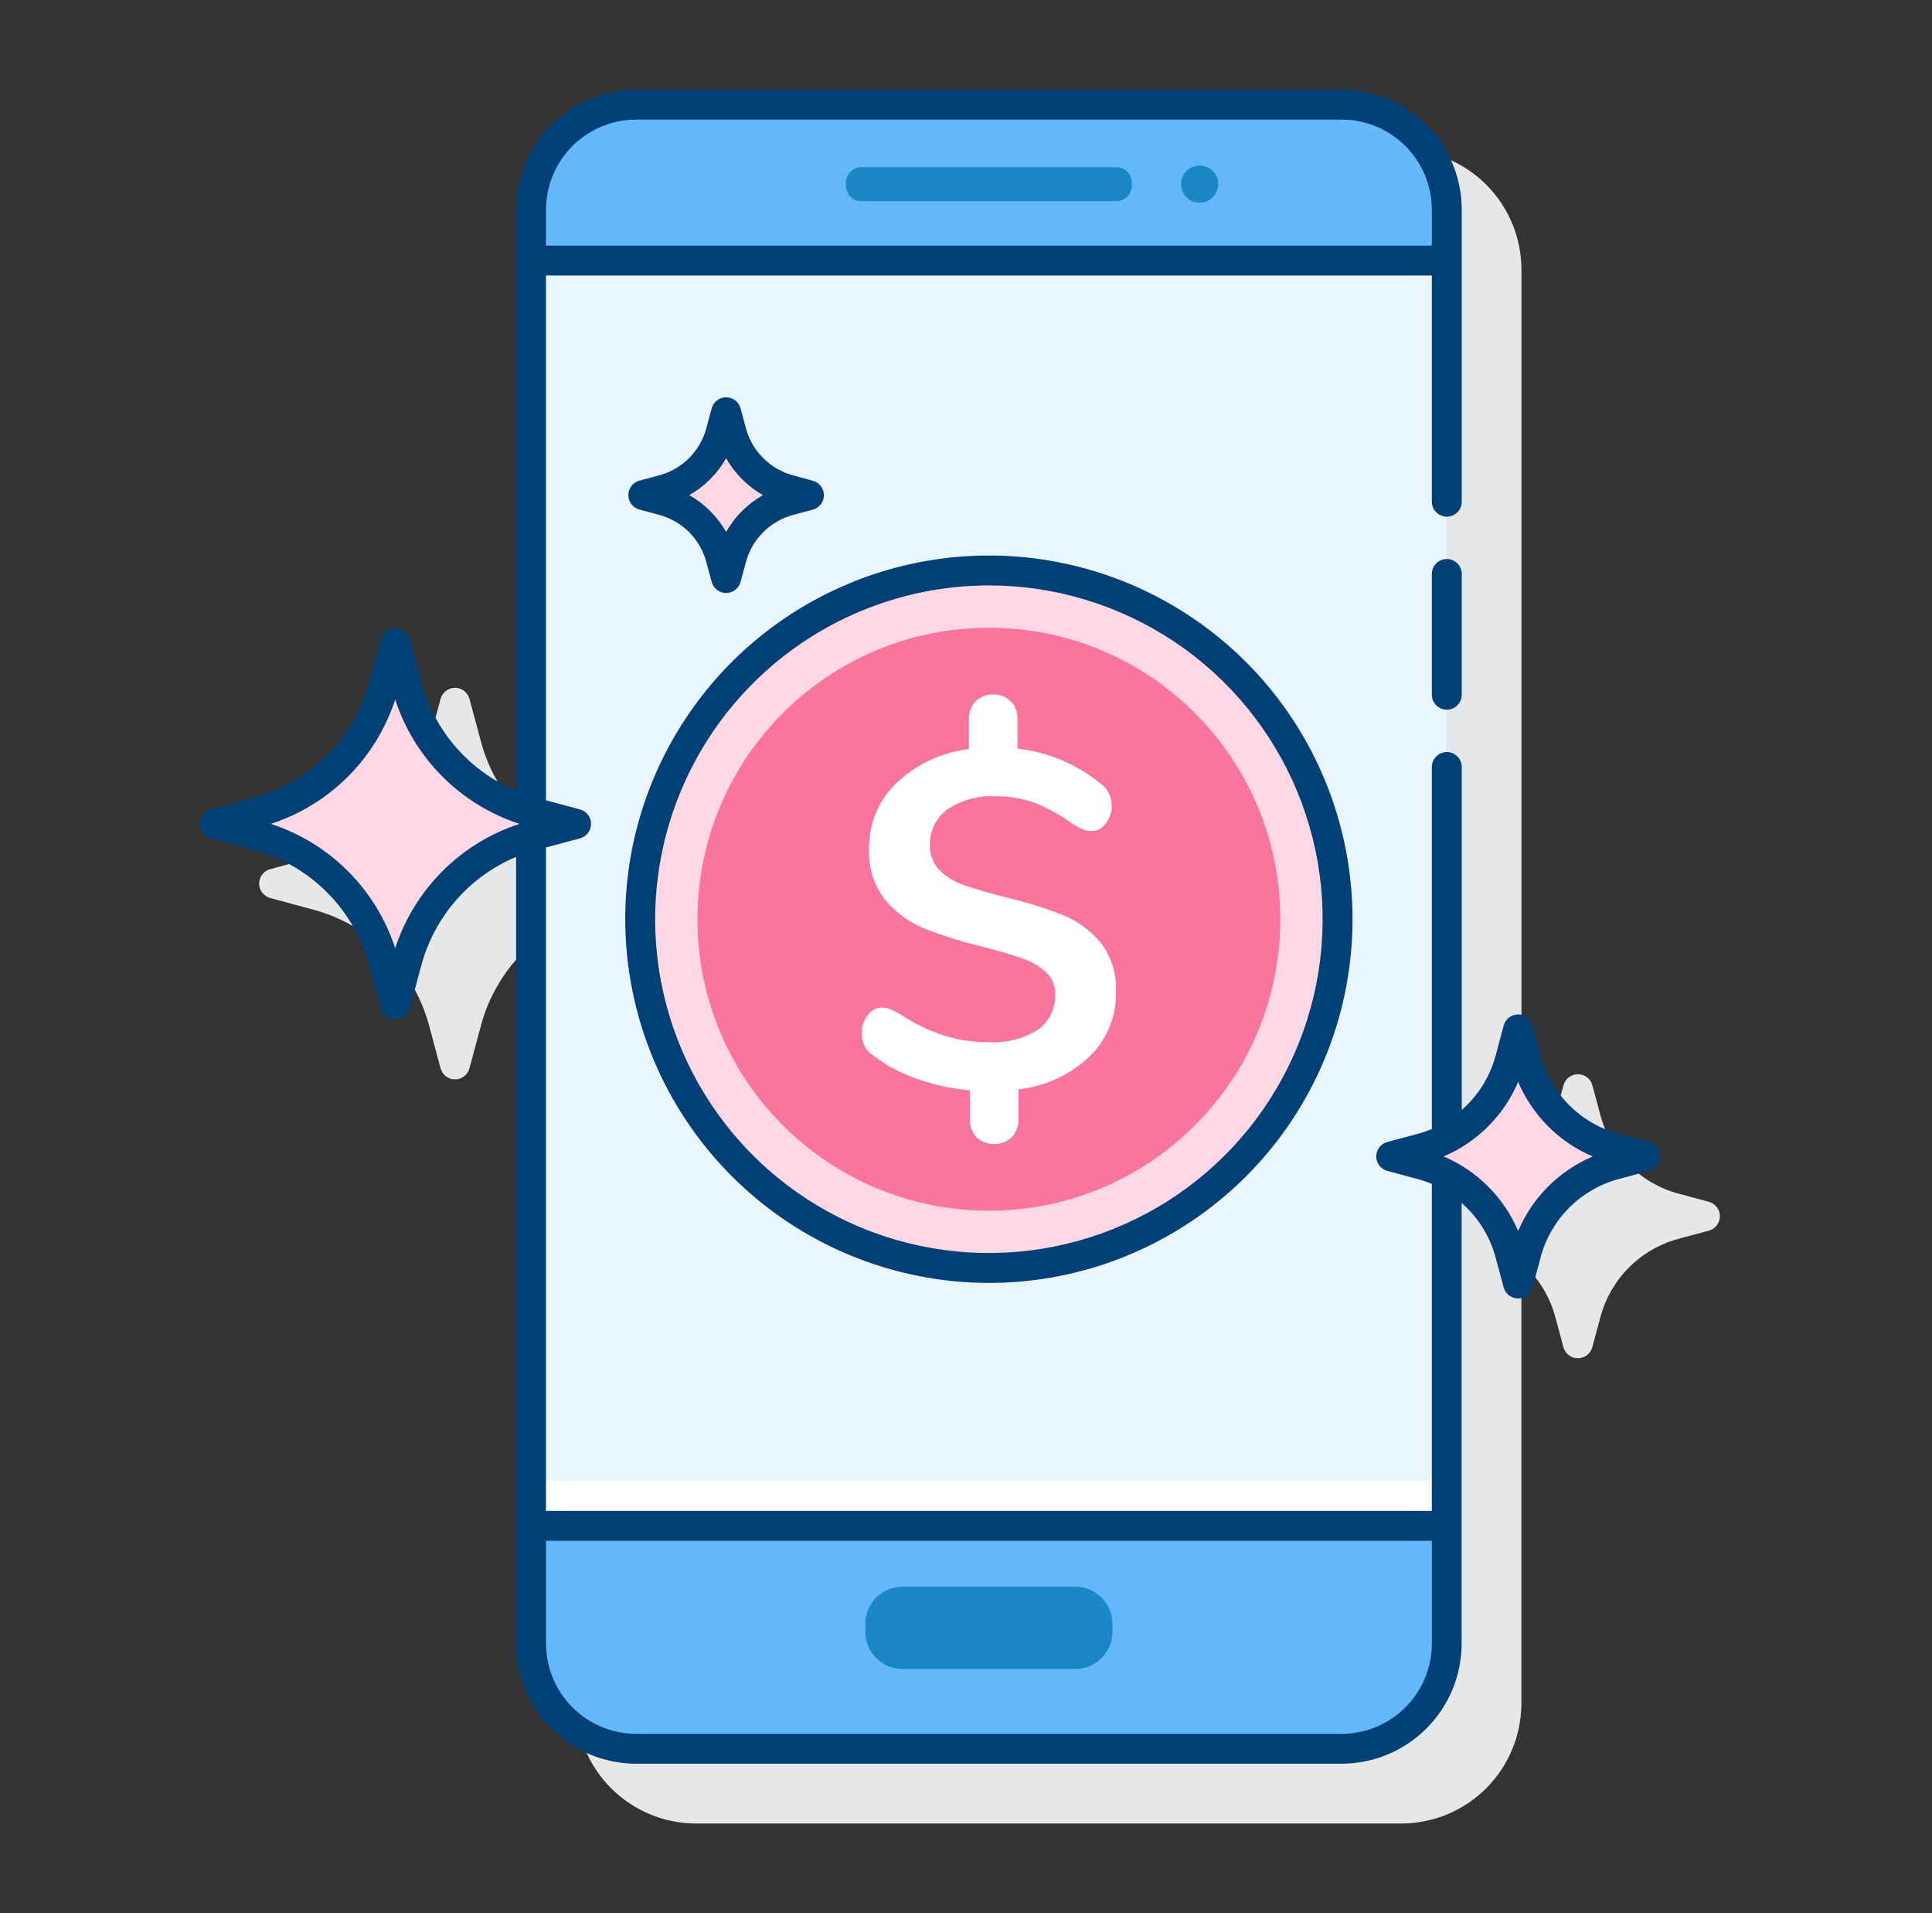 <?xml version="1.0" encoding="UTF-8"?>
<svg xmlns="http://www.w3.org/2000/svg" width="101" height="100" viewBox="0 0 101 100" fill="none">
  <rect x="0" y="0" width="101" height="100" fill="#333333" stroke="none"/>
  <path d="M89.335 62.816L87.738 62.387C86.765 62.123 85.878 61.61 85.165 60.897C84.452 60.184 83.939 59.297 83.675 58.324L83.245 56.727C83.2 56.561 83.102 56.414 82.966 56.31C82.829 56.205 82.662 56.148 82.49 56.148C82.318 56.148 82.151 56.205 82.014 56.31C81.878 56.414 81.78 56.561 81.735 56.727L81.306 58.324C81.007 59.417 80.392 60.398 79.538 61.142V14.09C79.535 12.426 78.873 10.83 77.697 9.654C76.52 8.477 74.925 7.815 73.26 7.812H36.385C34.721 7.815 33.126 8.477 31.949 9.653C30.772 10.83 30.11 12.426 30.107 14.09V44.457C28.906 43.953 27.835 43.182 26.977 42.202C26.119 41.222 25.495 40.059 25.154 38.802L24.542 36.528C24.497 36.362 24.399 36.216 24.262 36.111C24.126 36.007 23.959 35.95 23.787 35.95C23.616 35.95 23.449 36.007 23.312 36.111C23.176 36.216 23.078 36.362 23.033 36.528L22.421 38.802C22.029 40.243 21.268 41.556 20.212 42.611C19.156 43.667 17.842 44.428 16.401 44.818L14.127 45.43C13.961 45.474 13.814 45.572 13.709 45.709C13.604 45.845 13.547 46.012 13.547 46.184C13.547 46.356 13.604 46.524 13.709 46.66C13.814 46.797 13.961 46.895 14.127 46.939L16.401 47.552C17.842 47.942 19.156 48.703 20.212 49.758C21.268 50.813 22.029 52.127 22.421 53.567L23.033 55.841C23.078 56.007 23.176 56.154 23.312 56.258C23.449 56.363 23.616 56.419 23.787 56.419C23.959 56.419 24.126 56.363 24.262 56.258C24.399 56.154 24.497 56.007 24.542 55.841L25.154 53.567C25.495 52.31 26.119 51.147 26.977 50.167C27.835 49.187 28.906 48.416 30.107 47.913V89.027C30.107 90.692 30.768 92.29 31.945 93.468C33.121 94.646 34.717 95.31 36.382 95.312H73.257C74.922 95.311 76.517 94.649 77.694 93.472C78.871 92.295 79.533 90.7 79.535 89.035V66.001C80.389 66.745 81.005 67.726 81.303 68.819L81.733 70.415C81.778 70.581 81.876 70.728 82.012 70.833C82.148 70.937 82.316 70.994 82.488 70.994C82.66 70.994 82.827 70.937 82.963 70.833C83.1 70.728 83.198 70.581 83.242 70.415L83.673 68.818C83.936 67.845 84.45 66.958 85.163 66.245C85.875 65.532 86.762 65.019 87.735 64.755L89.332 64.325C89.499 64.281 89.645 64.183 89.75 64.046C89.855 63.91 89.912 63.742 89.912 63.57C89.912 63.398 89.855 63.231 89.75 63.095C89.645 62.958 89.499 62.86 89.332 62.816L89.335 62.816Z" fill="#E6E7E8"></path>
  <path d="M70.135 5.469H33.257C30.221 5.469 27.76 7.929 27.76 10.965V85.91C27.76 88.946 30.221 91.406 33.257 91.406H70.135C73.171 91.406 75.632 88.946 75.632 85.91V10.965C75.632 7.929 73.171 5.469 70.135 5.469Z" fill="#63B8FA"></path>
  <path d="M75.632 13.617H27.76V79.755H75.632V13.617Z" fill="#E9F5FF"></path>
  <path d="M75.632 77.411H27.76V79.755H75.632V77.411Z" fill="white"></path>
  <path d="M58.367 8.739H45.026C44.583 8.739 44.224 9.098 44.224 9.541V9.711C44.224 10.154 44.583 10.512 45.026 10.512H58.367C58.809 10.512 59.168 10.154 59.168 9.711V9.541C59.168 9.098 58.809 8.739 58.367 8.739Z" fill="#1B87C6"></path>
  <path d="M62.714 8.652C62.522 8.652 62.334 8.709 62.173 8.816C62.013 8.923 61.888 9.075 61.814 9.253C61.741 9.431 61.721 9.626 61.759 9.815C61.796 10.004 61.889 10.178 62.025 10.314C62.161 10.45 62.334 10.543 62.523 10.581C62.712 10.618 62.908 10.599 63.086 10.525C63.264 10.451 63.416 10.327 63.523 10.167C63.63 10.007 63.687 9.818 63.687 9.626C63.687 9.498 63.662 9.371 63.613 9.253C63.564 9.135 63.493 9.028 63.402 8.938C63.312 8.847 63.205 8.775 63.087 8.726C62.969 8.678 62.842 8.652 62.714 8.652Z" fill="#1B87C6"></path>
  <path d="M56.208 82.932H47.185C46.109 82.932 45.238 83.804 45.238 84.879V85.291C45.238 86.366 46.109 87.237 47.185 87.237H56.208C57.283 87.237 58.155 86.366 58.155 85.291V84.879C58.155 83.804 57.283 82.932 56.208 82.932Z" fill="#1B87C6"></path>
  <path d="M68.538 55.023C72.391 45.721 67.974 35.058 58.673 31.205C49.371 27.353 38.708 31.77 34.855 41.071C31.003 50.372 35.42 61.035 44.721 64.888C54.022 68.741 64.686 64.324 68.538 55.023Z" fill="#FFD7E5"></path>
  <path d="M51.696 63.281C60.11 63.281 66.931 56.461 66.931 48.047C66.931 39.633 60.11 32.812 51.696 32.812C43.283 32.812 36.462 39.633 36.462 48.047C36.462 56.461 43.283 63.281 51.696 63.281Z" fill="#FA759E"></path>
  <path d="M56.956 55.223C55.936 56.183 54.631 56.786 53.239 56.941V58.509C53.245 58.679 53.218 58.85 53.158 59.01C53.098 59.17 53.007 59.317 52.89 59.441C52.639 59.673 52.311 59.801 51.97 59.801C51.629 59.801 51.3 59.673 51.05 59.441C50.932 59.317 50.841 59.17 50.782 59.01C50.722 58.85 50.695 58.679 50.702 58.509V56.988C49.76 56.906 48.833 56.706 47.941 56.392C47.106 56.109 46.324 55.689 45.628 55.148C45.436 55.026 45.281 54.854 45.18 54.651C45.091 54.438 45.049 54.209 45.056 53.979C45.051 53.645 45.161 53.32 45.368 53.059C45.446 52.941 45.551 52.843 45.675 52.774C45.798 52.705 45.936 52.666 46.077 52.661C46.234 52.659 46.391 52.689 46.537 52.748C46.729 52.832 46.916 52.927 47.096 53.034C47.793 53.499 48.551 53.867 49.348 54.127C50.1 54.362 50.885 54.479 51.673 54.475C52.578 54.531 53.479 54.306 54.251 53.829C54.547 53.62 54.786 53.339 54.945 53.013C55.104 52.687 55.177 52.326 55.159 51.963C55.167 51.743 55.127 51.524 55.041 51.322C54.955 51.119 54.825 50.938 54.661 50.791C54.298 50.474 53.875 50.233 53.417 50.083C52.921 49.908 52.224 49.705 51.328 49.474C50.295 49.227 49.28 48.909 48.292 48.52C47.511 48.196 46.819 47.688 46.277 47.04C45.68 46.276 45.379 45.322 45.431 44.354C45.422 43.713 45.544 43.077 45.793 42.486C46.041 41.895 46.409 41.362 46.874 40.921C47.91 39.94 49.236 39.321 50.653 39.156V37.588C50.647 37.417 50.674 37.247 50.734 37.087C50.794 36.927 50.885 36.78 51.002 36.656C51.252 36.424 51.581 36.295 51.922 36.295C52.264 36.295 52.593 36.424 52.843 36.656C52.96 36.78 53.051 36.927 53.111 37.087C53.17 37.247 53.197 37.418 53.191 37.588V39.13C54.777 39.309 56.279 39.939 57.518 40.946C57.707 41.077 57.86 41.253 57.964 41.457C58.068 41.662 58.12 41.889 58.116 42.118C58.121 42.452 58.01 42.777 57.803 43.038C57.722 43.158 57.612 43.257 57.485 43.326C57.357 43.395 57.215 43.433 57.07 43.436C56.922 43.436 56.774 43.411 56.635 43.362C56.438 43.283 56.251 43.183 56.075 43.063C55.477 42.628 54.83 42.265 54.147 41.981C53.459 41.727 52.73 41.605 51.996 41.621C51.123 41.576 50.259 41.816 49.534 42.305C49.238 42.517 48.999 42.8 48.839 43.127C48.678 43.454 48.601 43.816 48.614 44.18C48.605 44.425 48.646 44.67 48.736 44.898C48.826 45.127 48.962 45.335 49.136 45.508C49.512 45.864 49.962 46.13 50.454 46.289C50.985 46.472 51.706 46.68 52.618 46.914C53.626 47.149 54.615 47.456 55.578 47.834C56.335 48.145 57.005 48.636 57.531 49.264C58.103 50.006 58.39 50.928 58.339 51.863C58.352 52.488 58.236 53.109 57.998 53.687C57.76 54.265 57.406 54.788 56.956 55.223Z" fill="white"></path>
  <path d="M41.249 25.599L42.289 25.879L41.249 26.16C40.528 26.354 39.87 26.734 39.342 27.262C38.814 27.79 38.434 28.447 38.24 29.168L37.96 30.209L37.679 29.168C37.485 28.447 37.105 27.79 36.578 27.262C36.05 26.734 35.392 26.354 34.671 26.16L33.63 25.879L34.671 25.599C35.392 25.404 36.05 25.024 36.577 24.496C37.105 23.968 37.485 23.311 37.679 22.59L37.96 21.549L38.24 22.59C38.434 23.311 38.814 23.968 39.342 24.496C39.87 25.024 40.528 25.404 41.249 25.599Z" fill="#FFD7E5"></path>
  <path d="M84.41 60.016L86.007 60.447L84.41 60.877C83.304 61.174 82.296 61.757 81.486 62.567C80.676 63.377 80.093 64.385 79.796 65.491L79.366 67.088L78.936 65.491C78.638 64.385 78.056 63.377 77.246 62.567C76.436 61.757 75.428 61.174 74.322 60.877L72.725 60.447L74.322 60.016C75.428 59.719 76.436 59.136 77.246 58.326C78.056 57.516 78.638 56.508 78.936 55.402L79.366 53.806L79.796 55.402C80.093 56.508 80.676 57.516 81.486 58.326C82.296 59.136 83.304 59.719 84.41 60.016Z" fill="#FFD7E5"></path>
  <path d="M27.843 42.452L30.117 43.064L27.843 43.676C26.268 44.1 24.833 44.93 23.679 46.083C22.526 47.236 21.696 48.672 21.272 50.247L20.66 52.521L20.047 50.247C19.623 48.672 18.793 47.236 17.64 46.083C16.486 44.93 15.051 44.1 13.476 43.676L11.202 43.064L13.476 42.452C15.051 42.027 16.486 41.197 17.64 40.044C18.793 38.891 19.623 37.455 20.047 35.88L20.66 33.606L21.272 35.88C21.696 37.455 22.526 38.891 23.679 40.044C24.833 41.197 26.268 42.028 27.843 42.452Z" fill="#FFD7E5"></path>
  <path d="M75.635 29.219C75.428 29.219 75.23 29.301 75.083 29.448C74.936 29.594 74.854 29.793 74.854 30V36.312C74.854 36.52 74.936 36.718 75.083 36.865C75.23 37.011 75.428 37.094 75.635 37.094C75.843 37.094 76.041 37.011 76.188 36.865C76.334 36.718 76.417 36.52 76.417 36.312V30C76.417 29.793 76.334 29.594 76.188 29.448C76.041 29.301 75.843 29.219 75.635 29.219Z" fill="#004077"></path>
  <path d="M51.696 67.057C55.456 67.057 59.132 65.942 62.258 63.853C65.384 61.764 67.821 58.795 69.259 55.322C70.698 51.848 71.075 48.026 70.341 44.338C69.608 40.651 67.797 37.263 65.139 34.605C62.48 31.946 59.093 30.135 55.405 29.402C51.717 28.668 47.895 29.045 44.422 30.484C40.948 31.922 37.979 34.359 35.89 37.485C33.801 40.611 32.686 44.287 32.686 48.047C32.692 53.087 34.697 57.919 38.261 61.483C41.824 65.046 46.656 67.051 51.696 67.057ZM51.696 30.599C55.147 30.599 58.52 31.622 61.39 33.54C64.259 35.457 66.495 38.182 67.816 41.37C69.136 44.558 69.482 48.066 68.809 51.451C68.135 54.835 66.474 57.944 64.034 60.384C61.594 62.824 58.485 64.486 55.1 65.159C51.716 65.832 48.208 65.487 45.019 64.166C41.831 62.846 39.106 60.609 37.189 57.74C35.272 54.871 34.249 51.498 34.249 48.047C34.254 43.421 36.094 38.986 39.365 35.715C42.636 32.444 47.071 30.604 51.696 30.599Z" fill="#004077"></path>
  <path d="M34.467 26.913C35.056 27.073 35.593 27.384 36.025 27.816C36.456 28.248 36.766 28.786 36.925 29.375L37.205 30.416C37.249 30.582 37.347 30.729 37.484 30.833C37.62 30.938 37.788 30.995 37.96 30.995C38.132 30.995 38.299 30.938 38.435 30.833C38.572 30.729 38.67 30.582 38.714 30.416L38.995 29.375C39.154 28.786 39.465 28.25 39.896 27.819C40.327 27.387 40.863 27.077 41.452 26.917L42.492 26.638C42.659 26.593 42.806 26.495 42.91 26.359C43.015 26.222 43.072 26.055 43.072 25.883C43.072 25.711 43.015 25.544 42.91 25.407C42.806 25.271 42.659 25.173 42.492 25.128L41.452 24.844C40.863 24.684 40.327 24.373 39.896 23.942C39.465 23.511 39.154 22.974 38.995 22.386L38.714 21.345C38.67 21.179 38.572 21.032 38.435 20.928C38.299 20.823 38.132 20.766 37.96 20.766C37.788 20.766 37.62 20.823 37.484 20.928C37.347 21.032 37.249 21.179 37.205 21.345L36.925 22.386C36.766 22.975 36.455 23.511 36.024 23.942C35.593 24.373 35.056 24.684 34.467 24.844L33.427 25.123C33.261 25.168 33.114 25.266 33.009 25.402C32.904 25.539 32.847 25.706 32.847 25.878C32.847 26.05 32.904 26.217 33.009 26.354C33.114 26.49 33.261 26.588 33.427 26.633L34.467 26.913ZM37.96 23.952C38.414 24.758 39.081 25.424 39.886 25.879C39.081 26.334 38.414 27 37.96 27.805C37.505 27 36.839 26.334 36.033 25.879C36.839 25.424 37.505 24.758 37.96 23.952Z" fill="#004077"></path>
  <path d="M86.21 59.691L84.613 59.262C83.64 58.998 82.753 58.485 82.04 57.772C81.327 57.059 80.814 56.172 80.55 55.199L80.12 53.602C80.075 53.436 79.977 53.289 79.841 53.185C79.704 53.08 79.537 53.023 79.365 53.023C79.193 53.023 79.026 53.08 78.889 53.185C78.753 53.289 78.655 53.436 78.61 53.602L78.181 55.199C77.883 56.291 77.269 57.271 76.417 58.016V40.091C76.417 39.884 76.334 39.685 76.188 39.539C76.041 39.392 75.843 39.31 75.635 39.31C75.428 39.31 75.23 39.392 75.083 39.539C74.936 39.685 74.854 39.884 74.854 40.091V59.01C74.616 59.111 74.372 59.195 74.122 59.262L72.525 59.691C72.359 59.736 72.212 59.834 72.108 59.97C72.003 60.107 71.946 60.274 71.946 60.446C71.946 60.618 72.003 60.785 72.108 60.922C72.212 61.058 72.359 61.156 72.525 61.201L74.122 61.631C74.372 61.698 74.616 61.782 74.854 61.883V78.974H28.542V44.297L30.32 43.818C30.486 43.773 30.633 43.675 30.738 43.539C30.842 43.403 30.899 43.235 30.899 43.063C30.899 42.891 30.842 42.724 30.738 42.588C30.633 42.451 30.486 42.353 30.32 42.309L28.542 41.831V14.398H74.854V26.224C74.854 26.431 74.936 26.63 75.083 26.777C75.23 26.923 75.428 27.006 75.635 27.006C75.843 27.006 76.041 26.923 76.188 26.777C76.334 26.63 76.417 26.431 76.417 26.224V10.965C76.415 9.3 75.752 7.704 74.574 6.527C73.397 5.35 71.8 4.689 70.135 4.688H33.26C31.596 4.689 30 5.351 28.823 6.528C27.646 7.705 26.984 9.3 26.982 10.965V41.332C25.781 40.828 24.71 40.057 23.852 39.077C22.994 38.097 22.371 36.935 22.03 35.677L21.417 33.403C21.372 33.237 21.274 33.091 21.137 32.986C21.001 32.882 20.834 32.825 20.662 32.825C20.491 32.825 20.324 32.882 20.187 32.986C20.051 33.091 19.953 33.237 19.908 33.403L19.296 35.677C18.905 37.118 18.143 38.431 17.087 39.487C16.031 40.542 14.717 41.303 13.276 41.693L11.002 42.305C10.836 42.349 10.689 42.447 10.584 42.584C10.479 42.72 10.422 42.887 10.422 43.059C10.422 43.231 10.479 43.399 10.584 43.535C10.689 43.672 10.836 43.77 11.002 43.814L13.276 44.427C14.717 44.817 16.031 45.578 17.087 46.633C18.143 47.688 18.905 49.002 19.296 50.442L19.908 52.716C19.953 52.882 20.051 53.029 20.187 53.133C20.324 53.238 20.491 53.294 20.662 53.294C20.834 53.294 21.001 53.238 21.137 53.133C21.274 53.029 21.372 52.882 21.417 52.716L22.03 50.442C22.371 49.185 22.994 48.022 23.852 47.042C24.71 46.062 25.781 45.291 26.982 44.788V85.902C26.982 87.567 27.643 89.165 28.82 90.343C29.996 91.521 31.592 92.185 33.257 92.188H70.132C71.797 92.185 73.392 91.523 74.569 90.347C75.746 89.17 76.408 87.574 76.41 85.91V62.877C77.264 63.621 77.879 64.601 78.178 65.694L78.608 67.29C78.653 67.456 78.751 67.603 78.887 67.708C79.023 67.812 79.191 67.869 79.363 67.869C79.535 67.869 79.702 67.812 79.838 67.708C79.975 67.603 80.073 67.456 80.117 67.29L80.548 65.693C80.811 64.72 81.325 63.833 82.038 63.12C82.751 62.408 83.638 61.894 84.61 61.63L86.207 61.2C86.374 61.156 86.52 61.057 86.625 60.921C86.73 60.785 86.787 60.617 86.787 60.445C86.787 60.273 86.73 60.106 86.625 59.97C86.52 59.833 86.374 59.735 86.207 59.691L86.21 59.691ZM33.257 6.25H70.132C71.383 6.25 72.584 6.746 73.469 7.63C74.355 8.514 74.853 9.714 74.854 10.965V12.836H28.542V10.965C28.543 9.715 29.04 8.516 29.924 7.632C30.808 6.748 32.007 6.251 33.257 6.25ZM20.66 49.564C20.165 48.045 19.319 46.664 18.189 45.534C17.059 44.404 15.678 43.558 14.159 43.063C15.678 42.569 17.059 41.723 18.189 40.593C19.319 39.463 20.165 38.083 20.66 36.563C21.154 38.083 22.001 39.463 23.131 40.593C24.26 41.723 25.641 42.569 27.16 43.063C25.641 43.558 24.26 44.404 23.131 45.534C22.001 46.664 21.154 48.045 20.66 49.564ZM70.135 90.625H33.26C32.01 90.624 30.812 90.127 29.928 89.243C29.044 88.359 28.546 87.16 28.545 85.91V80.537H74.854V85.91C74.853 87.161 74.355 88.36 73.47 89.244C72.585 90.128 71.386 90.625 70.135 90.625ZM79.366 64.345C78.621 62.589 77.223 61.191 75.467 60.446C77.223 59.701 78.621 58.303 79.366 56.548C80.111 58.304 81.508 59.702 83.264 60.447C81.508 61.191 80.111 62.589 79.366 64.345Z" fill="#004077"></path>
</svg>
